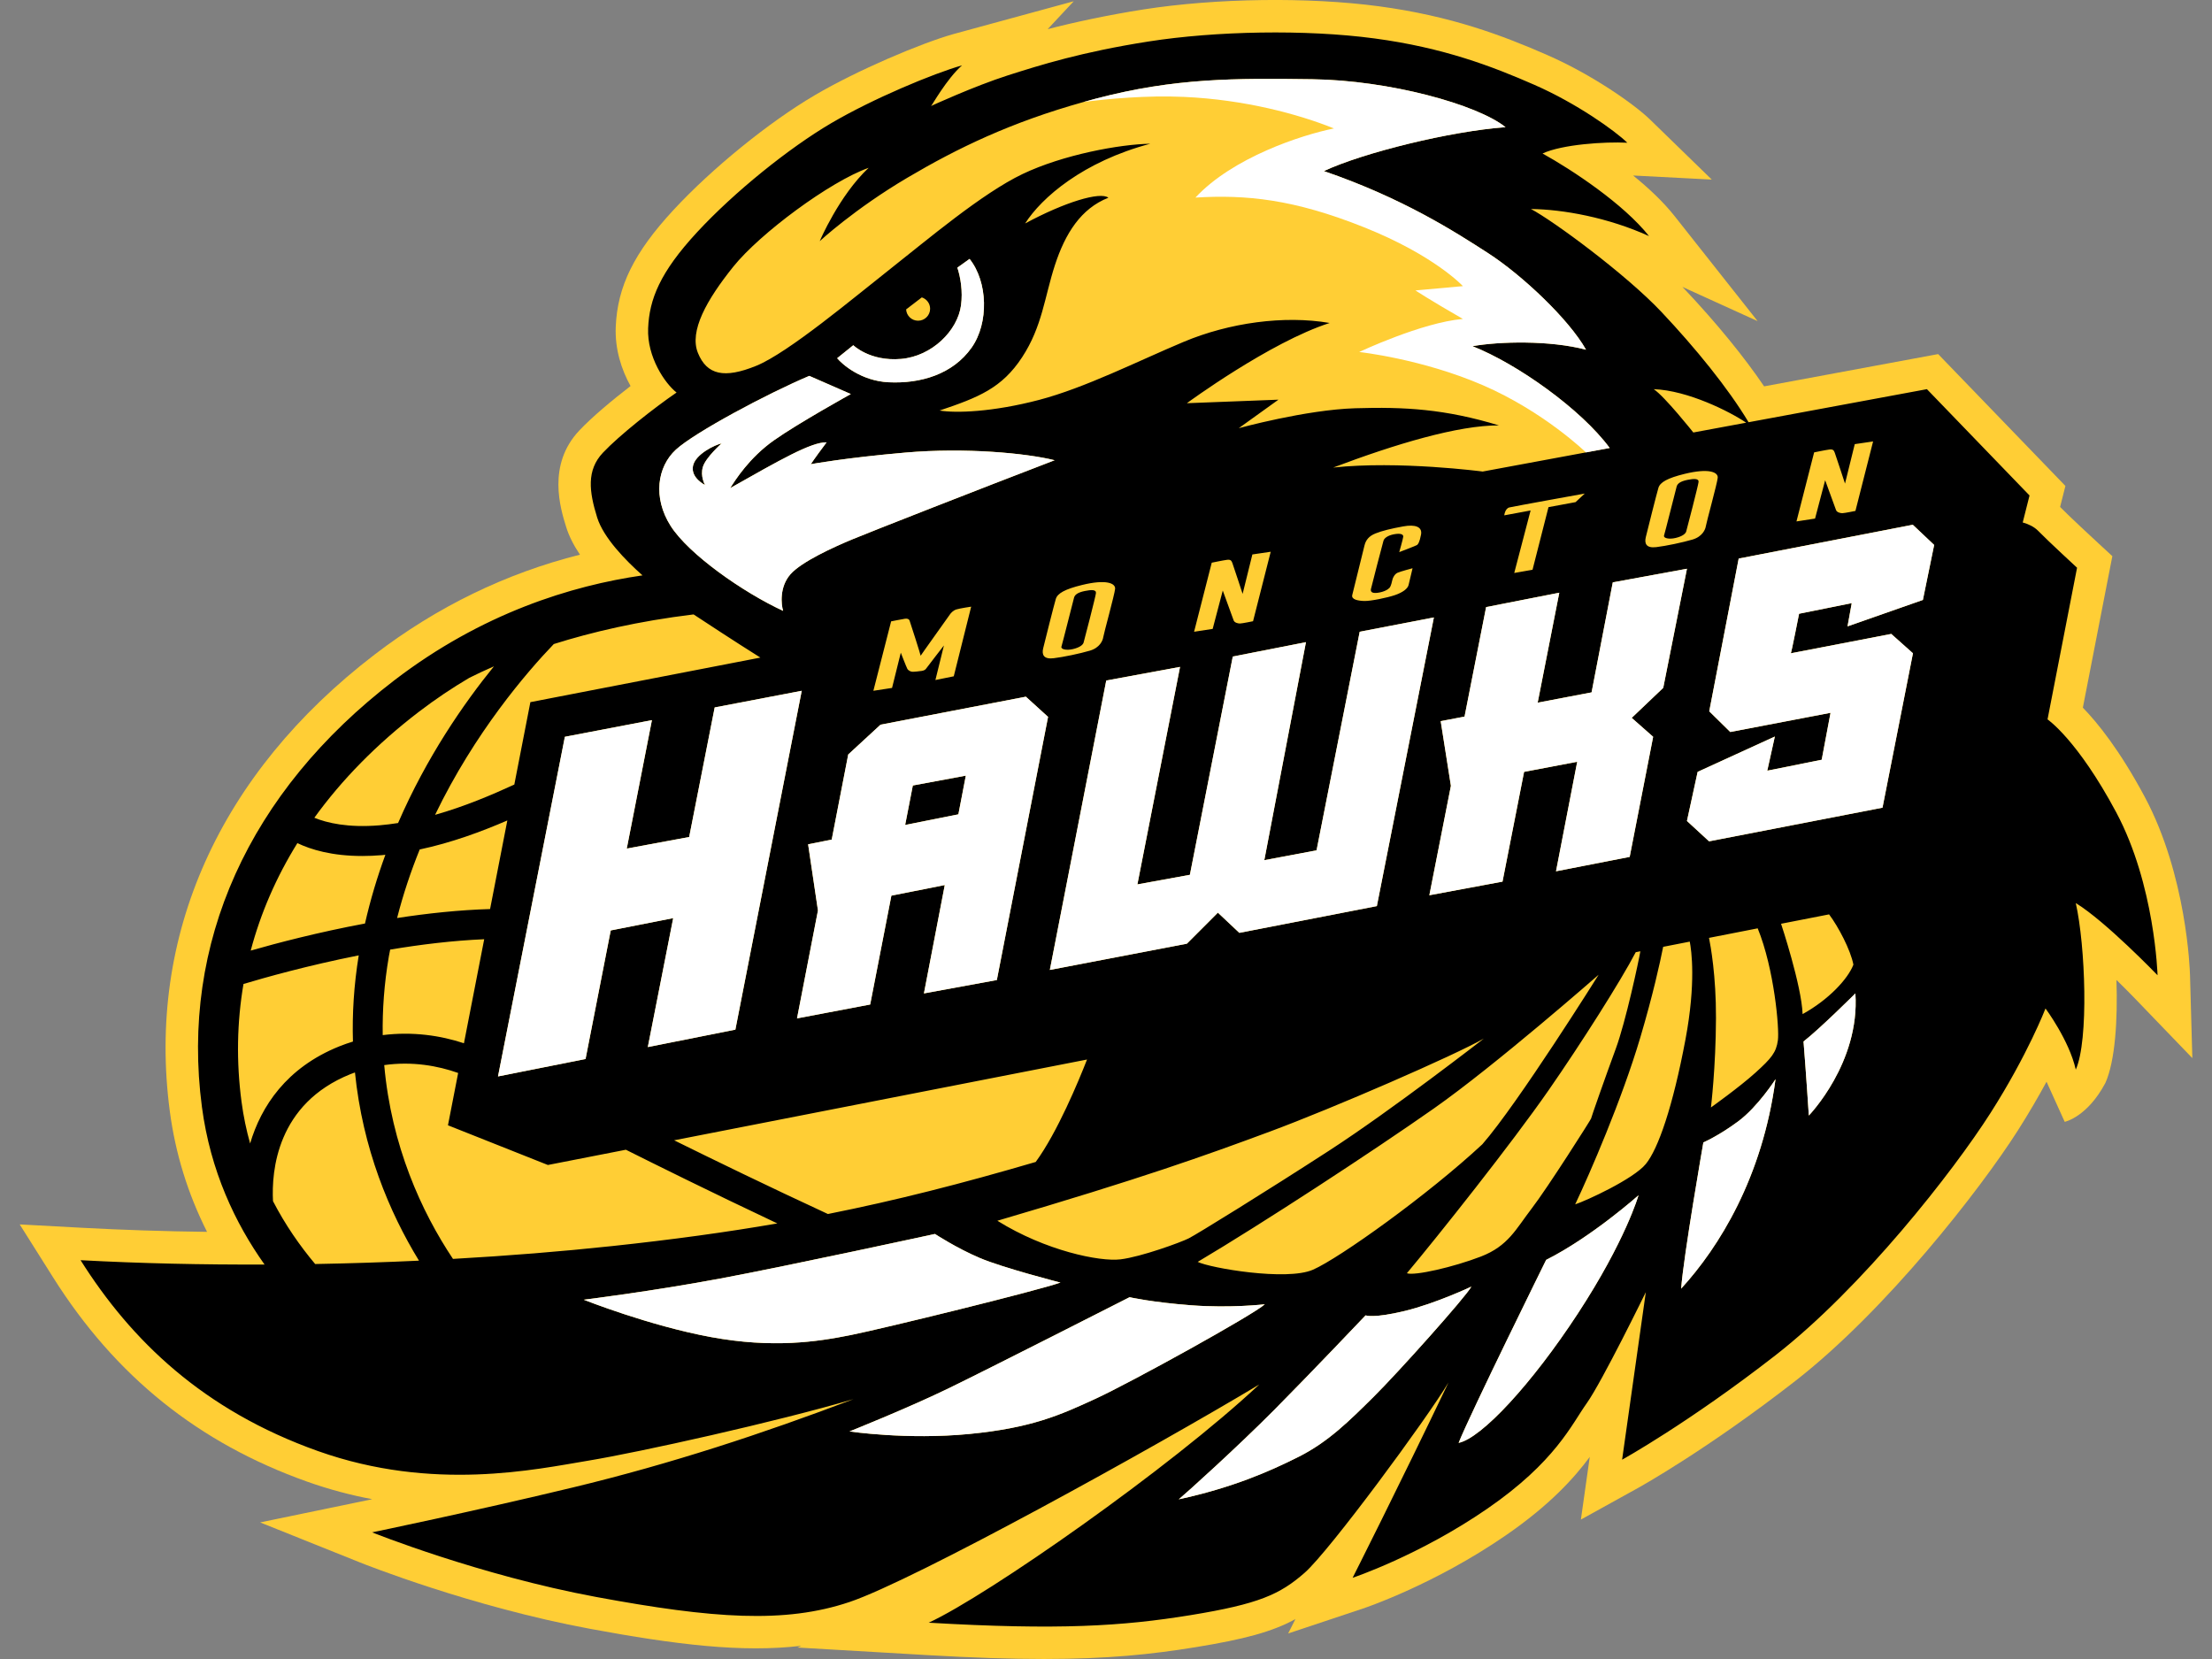 <?xml version="1.0" encoding="UTF-8"?>
<svg id="Layer_1" xmlns="http://www.w3.org/2000/svg" version="1.1" viewBox="0 0 400 300">
  <rect x="0" y="0" width="400" height="300" fill="#808080" stroke="none"/>
  <!-- Generator: Adobe Illustrator 29.5.1, SVG Export Plug-In . SVG Version: 2.1.0 Build 141)  -->
  <defs>
    <style>
      .st0 {
        fill: #ffce35;
      }

      .st1 {
        fill: #fff;
      }
    </style>
  </defs>
  <path class="st0" d="M396.016,176.19c-.02-.724-.582-17.88-8.174-32.078-4.534-8.481-8.568-13.444-11.196-16.143l5.334-27.4-2.409-2.22c-1.415-1.303-5.396-5.002-6.803-6.444-.078-.079-.156-.158-.237-.235l.96-3.798-23.012-23.841-31.47,5.836c-3.612-5.332-8.572-11.407-14.291-17.478-.158-.167-.318-.335-.484-.506l13.596,6.184-15.032-19.013c-2.046-2.588-4.723-5.085-7.479-7.317l14.223.737-11.179-10.87c-2.729-2.654-10.282-8.018-18.526-11.631-8.111-3.556-17.421-7.087-30.504-8.837-12.72-1.702-29.405-1.481-42.506.565-6.608,1.032-13.001,2.428-17.376,3.575l4.715-5.049-21.801,5.947c-5.833,1.657-17.285,6.492-25.036,11.05-8.328,4.896-18.607,13.249-25.577,20.785-7.091,7.666-10.106,13.783-10.407,21.113-.165,4.035,1.04,7.735,2.678,10.687-3.336,2.571-6.998,5.63-9.268,8.04-5.871,6.231-3.414,14.113-2.365,17.479.497,1.593,1.327,3.253,2.486,4.974-13.412,3.376-25.865,9.43-37.136,18.065-28.081,21.511-41.233,50.84-37.034,82.583,1.01,7.635,3.267,14.936,6.734,21.81-7.781-.099-15.332-.345-22.55-.734l-11.327-.612,6.049,9.597c11.258,17.862,26.288,29.94,45.95,36.925,4.008,1.424,7.942,2.45,11.754,3.167-.762.16-1.187.249-1.214.254l-19.062,3.945,18.068,7.244c.812.325,20.134,8.02,41.632,12.004,15.449,2.863,27.502,4.34,38.169,3.06l-.69.318,23.386,1.365c8.347.486,15.228.707,21.159.707,11.498,0,19.418-.828,27.489-2.143,8.691-1.416,13.811-2.77,18.001-5.074l-1.318,2.605,13.521-4.509c.524-.174,12.981-4.38,25.838-13.237,7.902-5.444,12.307-10.288,15.184-14.183l-1.604,11.33,10.297-5.696c.508-.281,12.63-7.027,28.508-19.395,16.413-12.787,33.377-34.557,40.215-45.276,1.956-3.066,3.789-6.241,5.184-8.812l3.285,7.255s4.061-.821,7.361-7.046c1.774-3.958,2.229-11.42,1.999-18.606,1.344,1.309,2.482,2.458,3.206,3.211l10.513,10.915-.424-15.147Z"/>
  <path d="M390.153,176.354s-.456-16.335-7.483-29.476c-7.027-13.141-12.411-16.791-12.411-16.791l5.339-27.423s-5.202-4.791-7.027-6.662c-.769-.788-1.829-1.25-2.799-1.523l1.232-4.88-18.556-19.225-32.248,5.98c-3.717-6.191-9.592-13.401-15.753-19.942-6.418-6.814-19.651-16.548-23.605-18.616,5.749.061,13.932,1.521,21.354,4.898-4.593-5.81-13.871-11.955-19.255-14.936,3.529-1.643,11.225-2.16,15.331-1.947-2.221-2.16-9.156-7.118-16.791-10.464-7.635-3.346-16.426-6.723-28.928-8.396-12.502-1.673-28.746-1.339-40.822.548-12.076,1.886-19.62,4.259-25.521,6.145-5.901,1.886-13.932,5.536-13.841,5.536s2.829-4.928,5.597-7.361c-5.141,1.46-16.061,5.993-23.666,10.464-7.605,4.471-17.491,12.411-24.244,19.711-6.753,7.3-8.639,12.168-8.852,17.369-.213,5.202,3.042,9.977,5.141,11.62-4.046,2.768-10.342,7.726-13.323,10.89-2.981,3.164-2.494,7.027-1.034,11.711,1.136,3.646,5.125,7.746,8.201,10.463-12.81,1.846-29.019,6.822-44.886,18.977-26.343,20.181-38.697,47.583-34.786,77.157,1.53,11.566,6.014,21.015,11.323,28.489-11.262.044-22.473-.204-33.269-.787,9.126,14.479,22.145,27.134,42.951,34.525,20.806,7.392,39.423,3.285,48.822,1.734,9.4-1.551,34.039-7.027,48.001-11.133-16.335,6.205-32.944,11.681-50.739,15.97-17.795,4.289-36.32,8.122-36.32,8.122,0,0,19.346,7.757,40.518,11.681,21.172,3.924,34.13,4.837,45.811.913,11.681-3.924,54.937-27.833,74.1-39.332-16.061,15.057-49.096,38.145-59.773,43.073,23.453,1.369,35.043.639,47.362-1.369,12.32-2.008,16.152-3.742,20.624-7.665,4.471-3.924,22.084-27.833,26.008-34.404-9.217,19.255-17.339,35.316-17.339,35.316,0,0,12.046-4.015,24.366-12.502,12.32-8.487,15.24-15.24,17.977-19.073,2.738-3.833,10.677-20.076,10.677-20.076l-4.289,30.297s12.046-6.662,27.742-18.89c15.696-12.228,32.122-33.217,38.875-43.803,6.753-10.586,9.947-18.904,9.947-18.904,0,0,4.289,5.763,5.475,11.056,2.373-5.293,1.734-22.449,0-30.115,5.384,3.285,14.784,13.05,14.784,13.05ZM347.719,108.49l-13.628,4.776.76-4.198-9.521,1.916s-1.399,7.118-1.491,7.148c-.091.03,18.16-3.498,18.16-3.498l3.924,3.498-5.506,27.924-31.362,6.084-4-3.681,1.932-8.882,13.962-6.388-1.369,6.175,9.841-1.977,1.597-8.487-18.13,3.468-3.802-3.741,5.323-27.62,31.483-6.114,3.863,3.65-2.038,9.947ZM298.942,133.236l-4.243,21.719-13.323,2.601,3.833-19.803-9.606,1.826-3.9,19.848-13.232,2.464,3.899-19.789-1.846-11.695,4.312-.822,3.901-19.802,13.232-2.601-3.907,19.881,9.747-1.858,3.833-19.894,13.415-2.464-4.289,21.537-5.704,5.43,3.878,3.422ZM81.914,227.65c-5.707-8.536-11.141-20.472-12.434-35.047,5.095-.722,9.775.142,13.368,1.425l-1.842,9.46,18.069,7.179,14.104-2.759c4.715,2.364,15.269,7.608,27.388,13.327-9.229,1.597-18.933,2.924-29.872,4.094-9.157.98-18.841,1.76-28.781,2.321ZM70.312,172.98c.073-.425.163-.84.241-1.261,5.519-.924,11.341-1.635,17.006-1.876l-3.664,18.812c-4.2-1.394-9.285-2.154-14.689-1.472-.068-4.518.256-9.254,1.106-14.203ZM125.42,111.105c1.54,1.015,7.656,5.039,12.082,7.808l-41.593,8.057-2.903,14.903c-4.094,1.881-9.015,3.975-14.33,5.475,7.185-14.9,16.575-25.787,21.467-30.884,6.856-2.164,15.276-4.144,25.276-5.358ZM224.111,168.689l-3.88-3.652-5.61,5.614-24.776,4.745,10.2-52.336,13.344-2.464-7.711,39.332,9.491-1.734,7.757-39.468,13.232-2.601-7.529,39.423,9.445-1.779,7.802-39.529,13.415-2.586-10.312,52.199-24.868,4.837ZM161.19,161.963l-3.833,19.685-13.232,2.51,3.787-19.511-1.779-11.972,4.267-.85,2.987-15.393,5.84-5.384,26.282-5.065,4.015,3.65-9.263,47.59-13.187,2.418,3.769-19.594-9.655,1.917ZM110.442,168.252l-4.553,23.251-15.833,3.148,12.092-61.416,15.742-3.012-4.548,23.226,11.284-2.092,4.613-23.43,15.742-3.011-12,61.279-15.833,3.148,4.59-23.316-11.294,2.225ZM167.494,120.877c-.137.215-.378.369-.764.438-.387.069-1.546.189-1.795.156-.249-.033-.679-.191-.868-.543s-1.174-2.902-1.174-2.902l-1.582,6.373-3.377.517,3.209-12.555s2.224-.445,2.532-.479c.308-.034.673,0,.81.354.137.354,2.042,6.32,1.996,6.342-.046.023,5.11-7.198,5.281-7.449.171-.251.57-.73,1.175-.924.605-.194,2.681-.502,2.681-.502l-3.148,12.593-3.319.673,1.54-6.251s-3.06,3.944-3.198,4.159ZM188.643,117.22c.289-1.201,1.977-7.909,2.281-8.913.304-1.004,1.619-1.76,4.745-2.525,4.35-1.065,6.069-.319,5.977.7-.091,1.019-2.068,8.168-2.145,8.746-.076.578-.608,1.901-2.418,2.433-1.81.532-4.776,1.156-6.555,1.369-1.779.213-2.175-.608-1.886-1.81ZM215.929,114.239l3.194-12.487s2.053-.426,2.753-.517c.7-.091.821.182.981.593.16.411,1.848,5.567,1.848,5.567l1.764-7.133,3.316-.487-3.194,12.563s-1.977.411-2.373.411-1.004-.167-1.141-.578c-.137-.411-1.962-5.384-1.962-5.384l-1.825,6.936-3.361.517ZM252.093,96.608c-1.152.217-1.78.707-1.916,1.175-.137.468-2.202,8.361-2.27,8.749-.068.388.068.821,1.232.662,1.164-.16,1.882-.605,2.145-.913.262-.308.422-1.084.513-1.471.091-.388.422-1.004.913-1.232.49-.228,2.726-.821,2.726-.821,0,0-.559,2.327-.719,3.023-.16.696-1.106,1.369-2.475,1.837-1.369.468-4.38,1.095-5.532,1.061-1.152-.034-2.384-.262-2.179-1.084.205-.821,1.962-7.905,2.202-8.92.24-1.015.819-1.741,2.005-2.213,1.185-.472,2.783-.867,5.007-1.271,2.224-.404,3.487.094,3.221,1.486-.266,1.391-.533,1.748-.731,1.885-.198.137-3.209,1.278-3.209,1.278,0,0,.665-2.316.722-2.772.057-.456-.502-.673-1.654-.456ZM91.742,148.366l-3.12,16.019c-5.601.164-11.334.779-16.815,1.624,1.109-4.343,2.505-8.481,4.09-12.396,5.79-1.228,11.196-3.243,15.844-5.247ZM66.001,167.001c-8.467,1.58-15.9,3.53-20.666,4.898,1.791-6.764,4.617-13.274,8.44-19.438,2.443,1.172,6.235,2.329,11.741,2.329,1.111,0,2.293-.048,3.545-.151.21-.017.417-.046.627-.066-1.446,3.938-2.699,8.086-3.687,12.427ZM121.904,206.201l74.668-14.606c-1.508,3.849-5.368,13.185-9.283,18.524-13.393,3.925-25.276,6.96-37.578,9.413-10.733-4.969-20.904-9.92-27.808-13.331ZM229.587,204.644c11.681-4.335,33.4-13.78,38.738-16.837,0,0-16.563,12.867-27.97,20.259-11.407,7.392-23.955,15.149-25.415,15.879-1.46.73-8.578,3.331-12.32,3.787-3.742.456-13.552-1.551-22.267-6.981,26.099-7.666,37.552-11.772,49.233-16.107ZM259.291,200.446c11.179-7.848,29.795-24.183,29.795-24.183,0,0-14.601,23.316-21.035,30.662-9.856,9.171-25.826,20.578-30.617,22.677s-18.662-.319-20.852-1.414c11.681-6.936,31.529-19.894,42.708-27.742ZM280.029,197.161c5.898-8.495,13.086-19.822,15.763-24.974l.837-.164c-.296,1.771-2.647,12.743-4.44,17.609-1.916,5.202-4.472,12.502-4.472,12.639s-7.848,12.502-10.723,16.244c-2.875,3.742-4.243,6.799-9.217,8.715-4.973,1.916-12,3.513-13.369,3.012,5.658-6.753,18.936-23.453,25.62-33.081ZM310.619,86.39c-.091,1.019-2.068,8.168-2.145,8.746-.076.578-.608,1.901-2.418,2.433-1.81.532-4.776,1.156-6.555,1.369-1.779.213-2.175-.608-1.886-1.81s1.977-7.909,2.281-8.913c.304-1.004,1.619-1.76,4.745-2.525,4.35-1.065,6.069-.319,5.977.7ZM272.02,93.191s.127-1.238.925-1.432c.799-.194,13.632-2.509,13.632-2.509l-1.666,1.551-4.893.907-2.887,11.321-3.308.582,2.959-11.303-4.762.883ZM330.806,81.286c.7-.091.821.182.981.593.16.411,1.848,5.567,1.848,5.567l1.764-7.133,3.316-.487-3.194,12.563s-1.977.411-2.373.411-1.004-.167-1.141-.578c-.137-.411-1.962-5.384-1.962-5.384l-1.825,6.935-3.361.517,3.194-12.487s2.053-.426,2.753-.517ZM315.761,76.436l-9.553,1.772s-5.152-6.494-7.159-7.833c6.167.214,13.854,4.104,16.713,6.061ZM132.596,48.23c4.806-5.993,17.46-15.392,24.487-17.886-5.354,5.019-8.852,13.263-8.852,13.263,0,0,6.266-5.81,15.848-11.468,9.09-5.368,18.708-10.022,31.903-13.706.714-.199,1.431-.398,2.166-.591,14.327-3.772,25.232-3.696,39.149-3.513,13.917.183,29.841,4.563,34.951,8.669-9.993.73-25.734,4.608-32.852,7.939,14.236,4.882,23.681,10.951,29.75,14.875s14.555,11.909,17.658,17.43c-6.525-1.734-15.742-1.506-20.533-.639,8.04,3.166,19.596,11.348,24.814,18.409l-4.298.797-18.672,3.462c-.009-.001-15.17-1.998-27.03-.721,11.224-4.243,22.632-7.666,29.978-7.62-9.765-2.966-17.065-3.377-26.008-3.103-8.943.274-21.05,3.605-21.05,3.605l7.179-5.156-16.563.639s15.012-11.042,25.826-14.51c-8.259-1.414-18.16-.046-26.419,3.422-8.259,3.468-17.795,8.304-26.145,10.495-8.35,2.19-15.057,2.418-17.977,1.916,7.072-2.373,11.27-4.061,14.92-9.628,3.65-5.567,4.061-10.905,5.932-16.654,1.871-5.749,4.715-10.251,9.673-12.198-1.46-1.156-7.931.803-15.057,4.654,2.981-4.685,10.495-11.194,22.632-14.419-5.506.091-15.757,1.977-23.088,5.475-7.331,3.498-17.308,11.955-23.879,17.126-6.57,5.171-18.464,15.179-24.274,17.552-5.81,2.373-8.943,1.643-10.555-2.312-1.612-3.954,1.582-9.612,6.388-15.605ZM166.691,53.777c.87.284,1.503,1.089,1.503,2.051,0,1.197-.975,2.167-2.177,2.167-1.159,0-2.097-.904-2.164-2.041.755-.569,1.943-1.484,2.839-2.177ZM154.301,62.427s3.011,2.959,8.623,2.48c5.612-.479,10.244-5.11,10.86-9.696.343-2.557-.094-5.09-.662-6.813l2.208-1.579c3.309,4.132,3.517,11.576.37,16.043-3.407,4.837-9.247,6.54-14.997,6.266-4.989-.238-8.425-3.262-9.319-4.351l2.917-2.35ZM121.265,95.09c-3.24-5.11-2.418-10.677.958-13.78s16.487-10.114,24.122-13.339l7.513,3.285s-9.46,5.232-13.901,8.365c-4.441,3.133-6.996,7.179-7.909,8.639,8.943-5.049,14.631-8.335,17.43-8.274-2.221,2.951-2.859,3.954-2.859,3.954,0,0,6.236-1.156,17.095-2.099,10.86-.943,21.886.106,26.997,1.384-13.323,5.11-33.354,12.958-36.64,14.327-3.285,1.369-9.126,4.015-11.133,6.297-2.008,2.281-1.688,5.475-1.323,6.616-7.3-3.376-17.111-10.266-20.35-15.377ZM75.694,128.756c3.05-2.337,6.112-4.377,9.156-6.174,1.315-.661,2.808-1.365,4.468-2.088-5.522,6.803-12.176,16.442-17.333,28.334-1.117.175-2.24.322-3.37.415-5.724.474-9.505-.438-11.772-1.367,4.991-6.911,11.295-13.332,18.85-19.12ZM44.028,177.937c3.798-1.142,11.588-3.342,20.843-5.176-.886,5.434-1.195,10.636-1.048,15.585-.822.254-1.647.539-2.473.871-9.574,3.851-14.143,10.879-16.121,17.562-.674-2.397-1.205-4.91-1.553-7.544-.961-7.267-.823-14.396.353-21.299ZM49.367,217.209c-.288-5.472.689-17.613,14.002-22.969.274-.11.547-.207.82-.306,1.39,13.735,6.202,25.269,11.576,34.034-6.202.29-12.48.495-18.773.609-2.745-3.264-5.391-7.054-7.624-11.368ZM153.844,241.42c-6.114,1.232-14.099,2.418-25.278.365-11.179-2.053-22.997-6.753-22.997-6.753,0,0,12.228-1.506,24.685-3.833,12.457-2.327,38.815-8.061,38.815-8.061,0,0,3.894,2.555,8.122,4.35,4.228,1.795,14.571,4.441,14.571,4.441-4.289,1.506-31.803,8.259-37.917,9.491ZM198.149,252.919c-6.434,2.966-11.59,5.293-22.86,6.388-11.27,1.095-21.674-.456-21.674-.456,0,0,10.403-4.152,17.749-7.711,7.346-3.559,32.898-16.563,32.898-16.563,0,0,3.97.913,11.133,1.46,7.164.548,13.323-.182,13.323-.182-2.008,1.871-24.137,14.099-30.571,17.065ZM248.386,252.599c-4.38,4.335-8.167,8.122-13.506,10.814-5.339,2.692-12.046,5.612-21.719,7.711,1.278-1.049,10.54-9.399,17.202-16.107,6.662-6.707,16.578-17.156,16.578-17.156,0,0,1.399.578,7.057-.791,5.658-1.369,12.076-4.411,12.076-4.411-.973,1.825-13.308,15.605-17.688,19.94ZM285.315,237.544c-8.345,12.753-17.415,22.523-21.552,23.375,2.19-5.475,15.833-33.096,15.833-33.096,8.259-4.152,16.7-11.681,16.7-11.681,0,0-2.342,8.2-10.981,21.401ZM284.843,217.785c2.646-5.567,8.441-18.936,11.772-30.16,2.287-7.708,3.563-13.521,4.138-16.408l4.81-.941c.306,1.571,1.15,7.446-.78,17.714-2.281,12.137-4.928,19.757-7.164,22.495-2.236,2.738-10.905,6.707-12.776,7.301ZM304.007,233.025c.411-5.795,4.015-26.442,4.015-26.442,0,0,2.692-1.141,6.274-3.787,3.582-2.646,6.776-7.643,6.776-7.643-2.373,17.795-10.221,30.388-17.065,37.872ZM321.498,188.127c-.304,2.19-1.156,3.224-4.046,5.841-2.89,2.616-8.061,6.297-8.061,6.297,0,0,.882-7.209.913-16.152.026-7.68-.977-13.127-1.262-14.516l8.806-1.723c2.99,7.329,3.941,18.161,3.65,20.253ZM322.074,167.046l8.683-1.698c1.646,2.188,3.88,6.402,4.398,9.09-.973,2.555-4.441,6.327-9.187,8.943-.185-5.171-3.894-16.334-3.895-16.335ZM327.095,201.724s-.525-8.053-.958-13.392c2.966-2.304,9.377-8.692,9.377-8.692.844,12.548-8.418,22.084-8.418,22.084ZM173.305,147.258l-9.625,1.918,1.389-7.135,9.582-1.78-1.346,6.996ZM305.124,86.782c1.175-.24,2.099-.285,2.03.376-.068.662-2.122,8.567-2.236,8.955s-.662.867-1.899,1.164c-1.238.297-2.264.034-2.105-.445.16-.479,2.145-8.384,2.281-8.863.137-.479.597-.915,1.928-1.186ZM191.944,116.924c.16-.479,2.145-8.384,2.281-8.863.137-.479.597-.915,1.928-1.186,1.175-.24,2.099-.285,2.03.376-.068.662-2.122,8.567-2.236,8.955-.114.388-.662.867-1.899,1.164-1.238.297-2.264.034-2.105-.445ZM127.486,87.699s-2.586-1.262-2.175-3.422,4.03-3.863,5.171-4.091c0,0-2.859,2.54-3.377,4.243-.517,1.703.38,3.27.38,3.27Z"/>
  <path class="st1" d="M195.983,18.433c.714-.199,1.431-.398,2.166-.591,14.327-3.772,25.232-3.696,39.149-3.513,13.917.183,29.841,4.563,34.951,8.669-9.993.73-25.734,4.608-32.852,7.939,14.236,4.882,23.681,10.951,29.75,14.875s14.555,11.909,17.658,17.43c-6.525-1.734-15.742-1.506-20.533-.639,8.04,3.166,19.596,11.348,24.814,18.409l-4.298.797s-7.557-7.343-18.599-12.134c-11.042-4.791-22.404-6.023-22.404-6.023,0,0,11.316-5.339,18.753-5.977-6.114-3.513-8.578-5.156-8.578-5.156l8.578-.776s-5.065-5.521-17.841-10.631c-12.776-5.11-21.354-5.932-30.525-5.384,6.753-7.255,19.164-11.316,25.05-12.502-6.479-2.601-16.107-5.202-27.103-5.704-6.801-.31-13.79.356-18.136.91ZM326.136,188.332c.433,5.339.958,13.392.958,13.392,0,0,9.263-9.536,8.418-22.084,0,0-6.411,6.388-9.377,8.692ZM314.296,202.796c-3.582,2.646-6.274,3.787-6.274,3.787,0,0-3.605,20.647-4.015,26.442,6.844-7.483,14.692-20.076,17.065-37.872,0,0-3.194,4.996-6.776,7.643ZM263.763,260.919c4.137-.852,13.207-10.622,21.552-23.375,8.639-13.202,10.981-21.401,10.981-21.401,0,0-8.441,7.529-16.7,11.681,0,0-13.643,27.62-15.833,33.096ZM253.998,237.07c-5.658,1.369-7.057.791-7.057.791,0,0-9.917,10.449-16.578,17.156-6.662,6.707-15.924,15.057-17.202,16.107,9.673-2.099,16.381-5.019,21.719-7.711,5.339-2.692,9.126-6.479,13.506-10.814,4.38-4.335,16.715-18.115,17.688-19.94,0,0-6.418,3.042-12.076,4.411ZM215.397,236.036c-7.164-.547-11.133-1.46-11.133-1.46,0,0-25.552,13.004-32.898,16.563-7.346,3.559-17.749,7.711-17.749,7.711,0,0,10.403,1.551,21.674.456,11.27-1.095,16.426-3.422,22.86-6.388,6.434-2.966,28.563-15.194,30.571-17.065,0,0-6.16.73-13.323.182ZM177.19,227.489c-4.228-1.795-8.122-4.35-8.122-4.35,0,0-26.358,5.734-38.815,8.061-12.456,2.327-24.685,3.833-24.685,3.833,0,0,11.818,4.7,22.997,6.753,11.179,2.053,19.164.867,25.278-.365,6.114-1.232,33.628-7.985,37.917-9.491,0,0-10.342-2.646-14.571-4.441ZM121.265,95.09c-3.24-5.11-2.418-10.677.958-13.78s16.487-10.114,24.122-13.339l7.513,3.285s-9.46,5.232-13.901,8.365c-4.441,3.133-6.996,7.179-7.909,8.639,8.943-5.049,14.631-8.335,17.43-8.274-2.221,2.951-2.859,3.954-2.859,3.954,0,0,6.236-1.156,17.095-2.099,10.86-.943,21.886.106,26.997,1.384-13.323,5.11-33.354,12.958-36.64,14.327-3.285,1.369-9.126,4.015-11.133,6.297-2.008,2.281-1.688,5.475-1.323,6.616-7.3-3.376-17.111-10.266-20.35-15.377ZM127.486,87.699s-.897-1.567-.38-3.27c.517-1.703,3.377-4.243,3.377-4.243-1.141.228-4.761,1.932-5.171,4.091s2.175,3.422,2.175,3.422ZM160.703,69.128c5.749.274,11.59-1.43,14.997-6.266,3.147-4.467,2.939-11.911-.37-16.043l-2.208,1.579c.568,1.723,1.005,4.257.662,6.813-.616,4.586-5.247,9.217-10.86,9.696-5.612.479-8.623-2.48-8.623-2.48l-2.917,2.35c.894,1.089,4.33,4.113,9.319,4.351ZM132.978,186.195l12-61.279-15.742,3.011-4.613,23.43-11.284,2.092,4.548-23.226-15.742,3.012-12.092,61.416,15.833-3.148,4.553-23.251,11.294-2.225-4.59,23.316,15.833-3.148ZM167.076,179.64l3.769-19.594-9.655,1.917-3.833,19.685-13.232,2.51,3.787-19.511-1.779-11.972,4.267-.85,2.987-15.393,5.84-5.384,26.282-5.065,4.015,3.65-9.263,47.59-13.187,2.418ZM173.305,147.258l1.346-6.996-9.582,1.78-1.389,7.135,9.625-1.918ZM259.291,111.654l-13.415,2.586-7.802,39.529-9.445,1.779,7.529-39.423-13.232,2.601-7.757,39.468-9.491,1.734,7.711-39.332-13.344,2.464-10.2,52.336,24.776-4.745,5.61-5.614,3.88,3.652,24.868-4.837,10.312-52.199ZM305.056,102.847l-13.415,2.464-3.833,19.894-9.747,1.858,3.907-19.881-13.232,2.601-3.901,19.802-4.312.822,1.846,11.695-3.899,19.789,13.232-2.464,3.9-19.848,9.606-1.826-3.833,19.803,13.323-2.601,4.243-21.719-3.878-3.422,5.704-5.43,4.289-21.537ZM314.41,101.007l-5.323,27.62,3.802,3.741,18.13-3.468-1.597,8.487-9.841,1.977,1.369-6.175-13.962,6.388-1.932,8.882,4,3.681,31.362-6.084,5.506-27.924-3.924-3.498s-18.251,3.529-18.16,3.498c.091-.031,1.491-7.148,1.491-7.148l9.521-1.916-.76,4.198,13.628-4.776,2.038-9.947-3.863-3.65-31.483,6.114Z"/>
</svg>